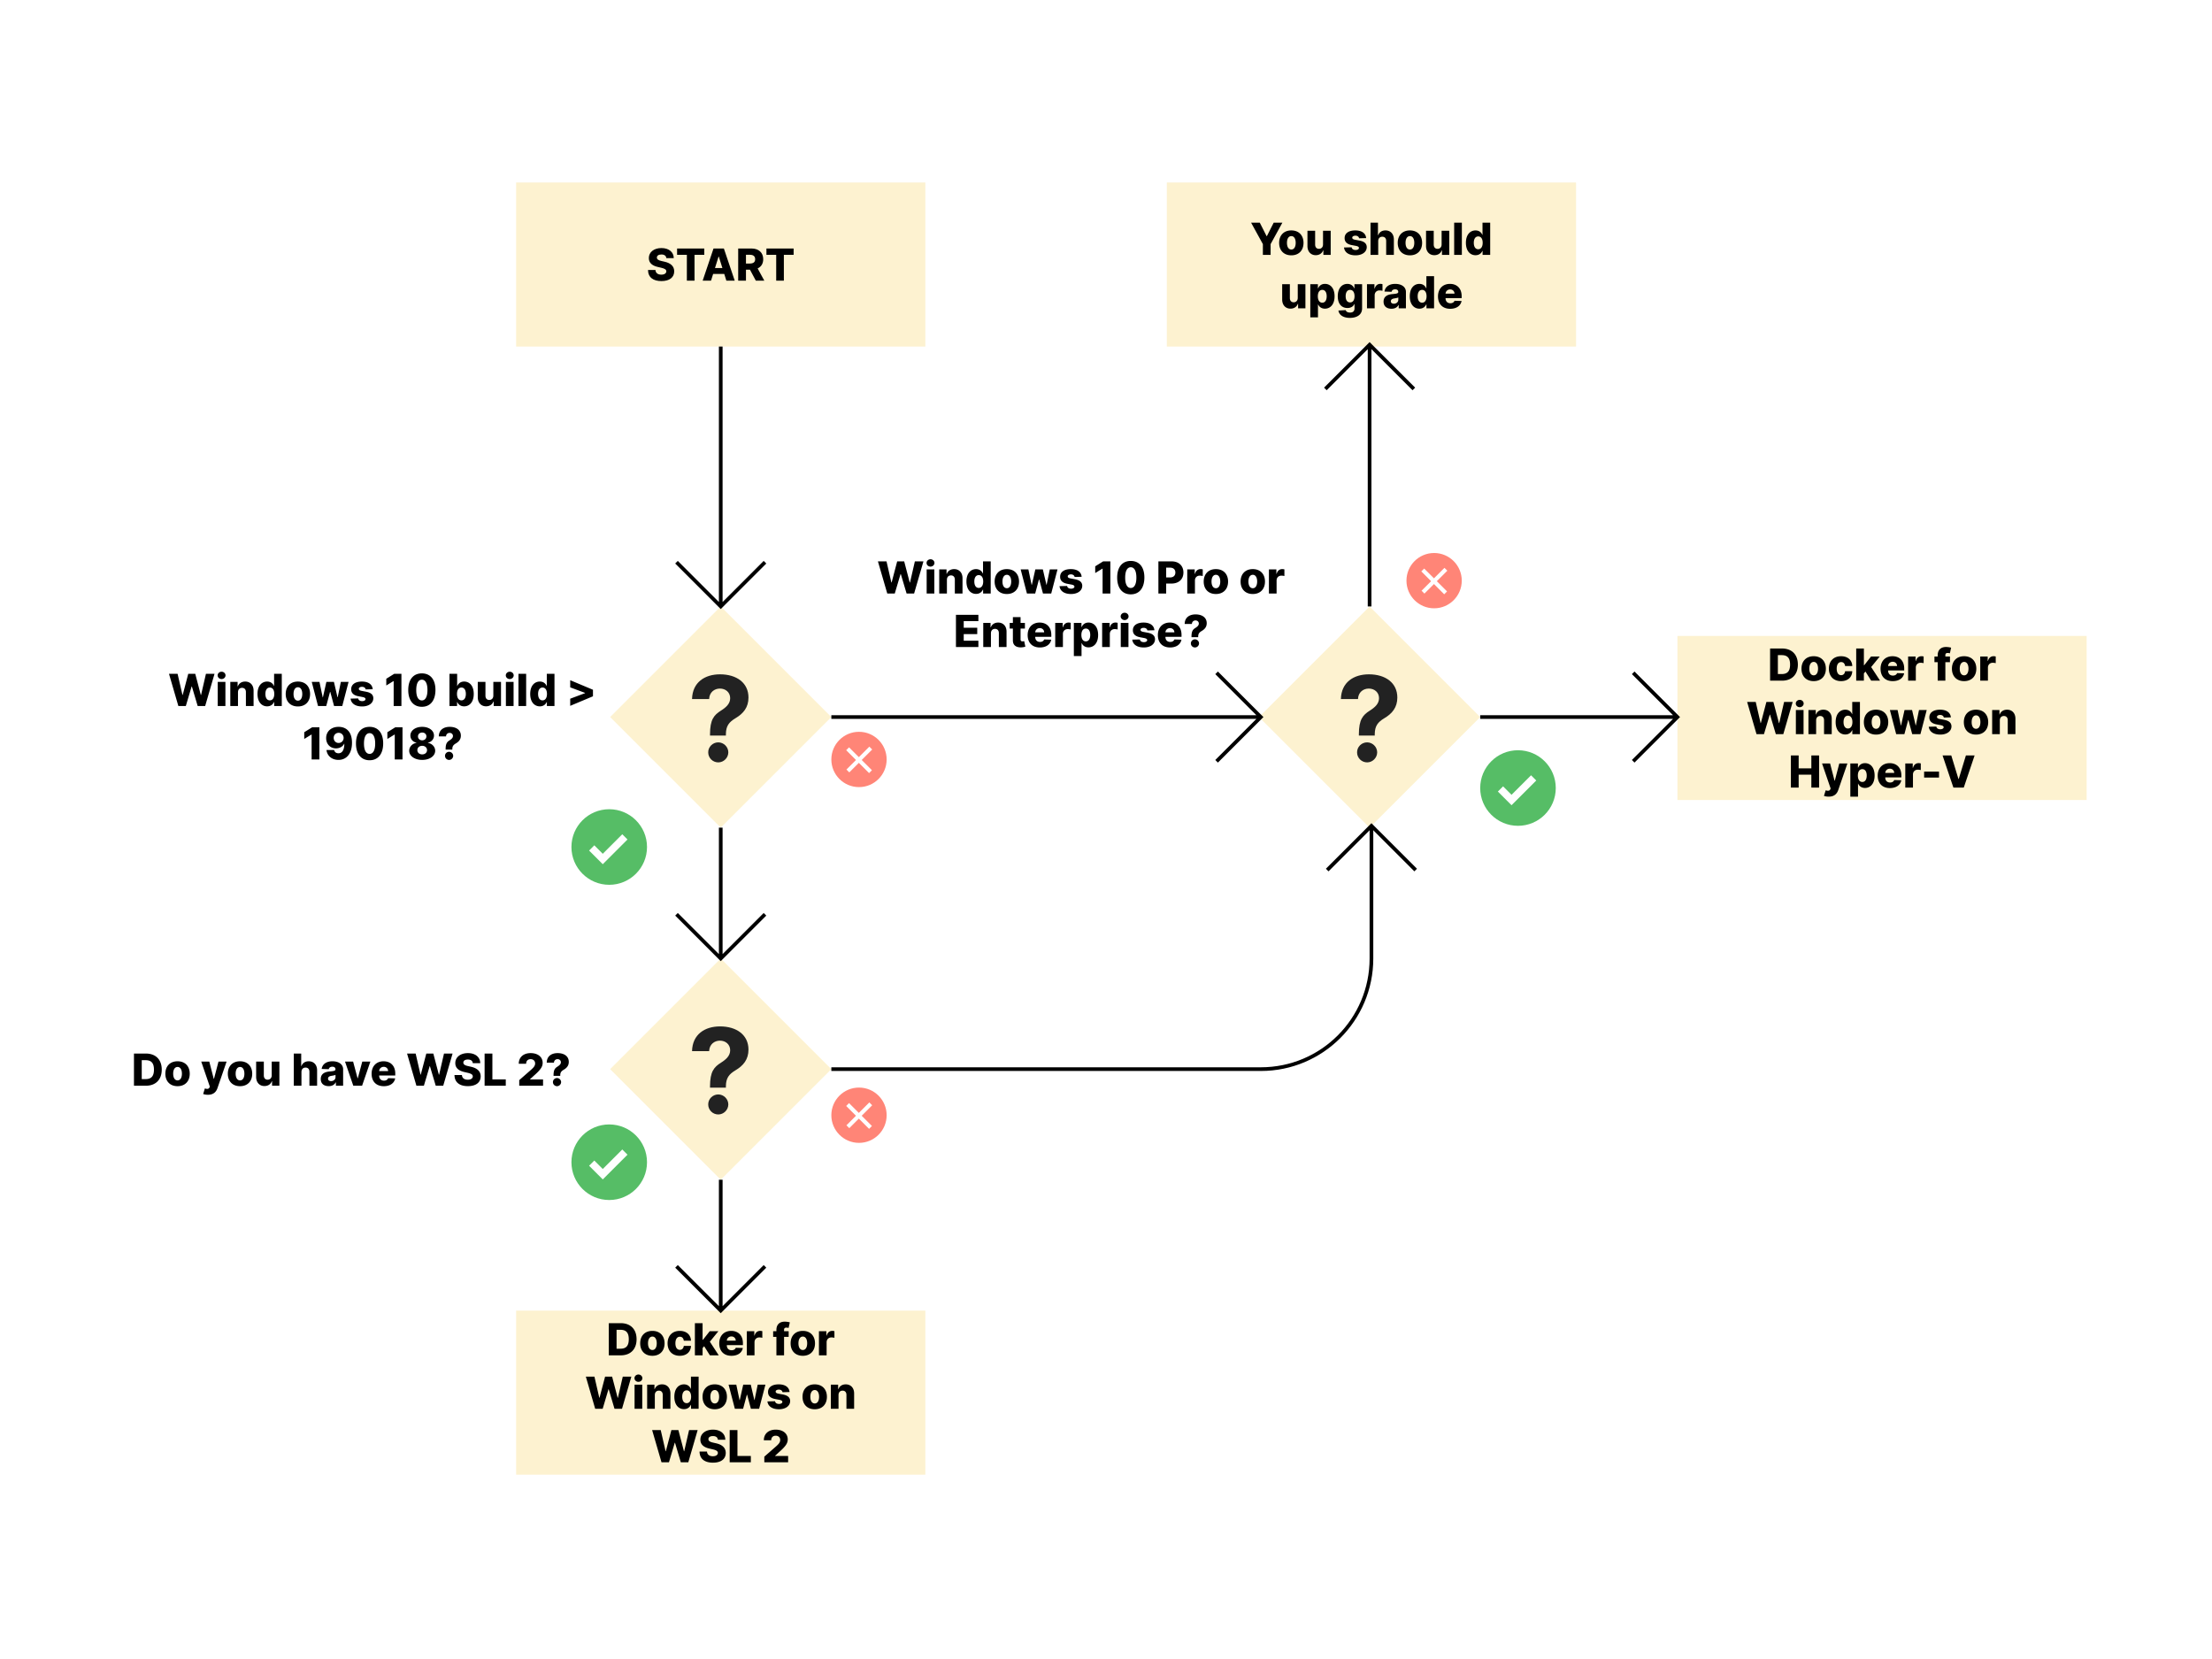 <svg viewBox="0 0 1200 900" fill="none" xmlns="http://www.w3.org/2000/svg"><path fill="#fff" d="M0 0h1200v900H0z"></path><path d="M391 329l-60 60 60 60 60-60-60-60z" fill="#FDF2D0"></path><path d="M385.182 399.045h8.613v-.772c.046-4.432 1.637-6.5 5.228-8.659 4.25-2.523 7.022-5.864 7.022-11.205 0-7.954-6.409-12.591-15.431-12.591-8.25 0-14.978 4.318-15.182 13.409h9.273c.136-3.704 2.886-5.682 5.863-5.682 3.068 0 5.546 2.046 5.546 5.205 0 2.977-2.159 4.955-4.955 6.727-3.818 2.409-5.954 4.841-5.977 12.796v.772zm4.477 14.546c2.909 0 5.432-2.432 5.455-5.455-.023-2.977-2.546-5.409-5.455-5.409-3 0-5.477 2.432-5.454 5.409-.023 3.023 2.454 5.455 5.454 5.455z" fill="#222"></path><path d="M391 520l-60 60 60 60 60-60-60-60z" fill="#FDF2D0"></path><path d="M385.182 590.045h8.613v-.772c.046-4.432 1.637-6.5 5.228-8.659 4.25-2.523 7.022-5.864 7.022-11.205 0-7.954-6.409-12.591-15.431-12.591-8.25 0-14.978 4.318-15.182 13.409h9.273c.136-3.704 2.886-5.682 5.863-5.682 3.068 0 5.546 2.046 5.546 5.205 0 2.977-2.159 4.955-4.955 6.727-3.818 2.409-5.954 4.841-5.977 12.796v.772zm4.477 14.546c2.909 0 5.432-2.432 5.455-5.455-.023-2.977-2.546-5.409-5.455-5.409-3 0-5.477 2.432-5.454 5.409-.023 3.023 2.454 5.455 5.454 5.455z" fill="#222"></path><path d="M743 329l-60 60 60 60 60-60-60-60z" fill="#FDF2D0"></path><path d="M737.182 399.045h8.613v-.772c.046-4.432 1.637-6.5 5.228-8.659 4.25-2.523 7.022-5.864 7.022-11.205 0-7.954-6.409-12.591-15.431-12.591-8.25 0-14.978 4.318-15.182 13.409h9.273c.136-3.704 2.886-5.682 5.863-5.682 3.068 0 5.546 2.046 5.546 5.205 0 2.977-2.159 4.955-4.955 6.727-3.818 2.409-5.954 4.841-5.977 12.796v.772zm4.477 14.546c2.909 0 5.432-2.432 5.455-5.455-.023-2.977-2.546-5.409-5.455-5.409-3 0-5.477 2.432-5.454 5.409-.023 3.023 2.454 5.455 5.454 5.455z" fill="#222"></path><circle cx="778" cy="315" r="15" fill="#FF8577"></circle><path fill="#fff" d="M783.603 308.049l1.552 1.552-12.417 12.418-1.553-1.552z"></path><path fill="#fff" d="M785.019 320.847l-1.552 1.552-12.418-12.417 1.552-1.553z"></path><circle cx="466" cy="412" r="15" fill="#FF8577"></circle><path fill="#fff" d="M471.603 405.049l1.552 1.552-12.417 12.418-1.553-1.552z"></path><path fill="#fff" d="M473.019 417.847l-1.552 1.552-12.418-12.417 1.552-1.553z"></path><circle cx="466" cy="605" r="15" fill="#FF8577"></circle><path fill="#fff" d="M471.603 598.049l1.552 1.552-12.417 12.418-1.553-1.552z"></path><path fill="#fff" d="M473.019 610.847l-1.552 1.552-12.418-12.417 1.552-1.553z"></path><path fill="#FDF2D0" d="M280 99h222v89H280z"></path><path d="M361.478 140.041h4.04c-.034-3.264-2.633-5.472-6.69-5.472-3.989 0-6.861 2.174-6.835 5.421-.009 2.65 1.849 4.142 4.866 4.832l1.824.426c1.917.443 2.778.963 2.795 1.943-.017 1.066-1.014 1.807-2.71 1.807-1.866 0-3.094-.869-3.187-2.548h-4.04c.051 4.082 2.889 6.034 7.278 6.034 4.347 0 6.921-1.969 6.938-5.284-.017-2.787-1.901-4.491-5.344-5.25l-1.5-.341c-1.585-.341-2.591-.869-2.557-1.909.009-.955.827-1.645 2.463-1.645 1.645 0 2.549.742 2.659 1.986zm5.838-1.807h5.302v14.028h4.159v-14.028h5.292v-3.426h-14.753v3.426zm18.409 14.028l1.151-3.664h6.026l1.15 3.664h4.534l-5.889-17.454h-5.616l-5.89 17.454h4.534zm2.157-6.869l1.934-6.187h.137l1.943 6.187h-4.014zm12.584 6.869h4.218v-5.974h2.165l3.188 5.974h4.602l-3.622-6.647c1.917-.87 3.025-2.583 3.025-4.995 0-3.588-2.446-5.812-6.366-5.812h-7.21v17.454zm4.218-9.298v-4.755h2.08c1.892 0 2.906.792 2.906 2.411 0 1.62-1.014 2.344-2.906 2.344h-2.08zm11.101-4.73h5.301v14.028h4.159v-14.028h5.293v-3.426h-14.753v3.426z" fill="#000"></path><path fill="#FDF2D0" d="M633 99h222v89H633z"></path><path d="M678.721 120.808l6.384 11.625v5.829h4.193v-5.829l6.383-11.625h-4.713l-3.69 7.304h-.153l-3.691-7.304h-4.713zm21.816 17.702c4.117 0 6.614-2.719 6.614-6.75 0-4.04-2.497-6.759-6.614-6.759-4.116 0-6.613 2.719-6.613 6.759 0 4.031 2.497 6.75 6.613 6.75zm.026-3.145c-1.543 0-2.395-1.466-2.395-3.631 0-2.173.852-3.648 2.395-3.648 1.491 0 2.344 1.475 2.344 3.648 0 2.165-.853 3.631-2.344 3.631zm17.169-2.753c0 1.525-.972 2.378-2.207 2.378-1.279 0-2.063-.87-2.072-2.293v-7.525h-4.167v8.343c.008 2.958 1.807 4.918 4.5 4.918 1.96 0 3.417-1.006 3.997-2.608h.136v2.437h3.972v-13.09h-4.159v7.44zm23.397-3.443c-.222-2.591-2.344-4.168-5.889-4.168-3.546 0-5.804 1.543-5.787 4.168-.017 2.011 1.27 3.307 3.886 3.792l2.284.435c1.083.213 1.577.554 1.594 1.134-.017.656-.75 1.09-1.815 1.09-1.185 0-1.986-.511-2.165-1.465l-4.117.102c.299 2.591 2.523 4.253 6.265 4.253 3.502 0 6.051-1.748 6.068-4.441-.017-1.909-1.279-3.042-3.887-3.545l-2.522-.477c-1.108-.222-1.466-.614-1.458-1.117-.008-.665.767-1.074 1.73-1.074 1.1 0 1.867.588 1.986 1.415l3.827-.102zm6.543 1.628c.009-1.492.895-2.378 2.216-2.378 1.338 0 2.114.861 2.105 2.318v7.525h4.168v-8.343c.008-2.966-1.798-4.918-4.551-4.918-1.96 0-3.341.963-3.929 2.574h-.145v-6.767h-4.031v17.454h4.167v-7.465zm17.201 7.713c4.117 0 6.614-2.719 6.614-6.75 0-4.04-2.497-6.759-6.614-6.759-4.116 0-6.613 2.719-6.613 6.759 0 4.031 2.497 6.75 6.613 6.75zm.026-3.145c-1.543 0-2.395-1.466-2.395-3.631 0-2.173.852-3.648 2.395-3.648 1.491 0 2.344 1.475 2.344 3.648 0 2.165-.853 3.631-2.344 3.631zm17.169-2.753c0 1.525-.972 2.378-2.208 2.378-1.278 0-2.062-.87-2.071-2.293v-7.525h-4.167v8.343c.008 2.958 1.807 4.918 4.5 4.918 1.96 0 3.417-1.006 3.997-2.608h.136v2.437h3.972v-13.09h-4.159v7.44zm10.979-11.804h-4.167v17.454h4.167v-17.454zm7.434 17.642c1.977 0 3.154-1.099 3.682-2.31h.128v2.122h4.125v-17.454h-4.168v6.605h-.085c-.494-1.202-1.636-2.412-3.699-2.412-2.736 0-5.216 2.105-5.216 6.725 0 4.457 2.344 6.724 5.233 6.724zm1.449-3.247c-1.543 0-2.403-1.372-2.403-3.486 0-2.105.852-3.46 2.403-3.46 1.526 0 2.412 1.321 2.412 3.46 0 2.122-.895 3.486-2.412 3.486zm-97.909 26.409c0 1.525-.972 2.378-2.207 2.378-1.279 0-2.063-.87-2.071-2.293v-7.525h-4.168v8.343c.008 2.958 1.807 4.918 4.5 4.918 1.96 0 3.418-1.006 3.997-2.608h.136v2.437h3.972v-13.09h-4.159v7.44zm6.812 10.56H715v-7.032h.086c.528 1.211 1.704 2.31 3.681 2.31 2.898 0 5.233-2.267 5.233-6.724 0-4.62-2.471-6.725-5.207-6.725-2.071 0-3.205 1.21-3.707 2.412h-.128v-2.241h-4.125v18zm4.082-11.455c0-2.139.886-3.46 2.412-3.46 1.543 0 2.395 1.355 2.395 3.46 0 2.114-.852 3.486-2.395 3.486-1.526 0-2.412-1.364-2.412-3.486zm17.372 11.727c3.946 0 6.639-1.798 6.639-5.13v-13.142h-4.151v2.241h-.119c-.503-1.202-1.645-2.412-3.707-2.412-2.736 0-5.216 2.105-5.216 6.699 0 4.449 2.36 6.384 5.233 6.384 1.926 0 3.213-.895 3.707-2.106h.145v2.302c0 1.67-1.023 2.275-2.421 2.275-1.338 0-2.139-.511-2.36-1.321l-3.946.222c.306 2.292 2.463 3.988 6.196 3.988zm.127-8.395c-1.542 0-2.403-1.252-2.403-3.349 0-2.088.852-3.443 2.403-3.443 1.526 0 2.412 1.321 2.412 3.443 0 2.105-.895 3.349-2.412 3.349zm9.169 3.213h4.167v-7.107c0-1.56 1.108-2.608 2.6-2.608.494 0 1.236.085 1.636.221v-3.622a4.748 4.748 0 00-1.167-.153c-1.432 0-2.574.835-3.052 2.565h-.136v-2.386h-4.048v13.09zm13.299.222c1.824 0 3.086-.707 3.802-2.045h.102v1.823h3.92v-8.897c0-2.77-2.463-4.364-5.795-4.364-3.52 0-5.514 1.773-5.847 4.159l3.844.137c.179-.836.869-1.347 1.969-1.347 1.023 0 1.67.494 1.67 1.372v.043c0 .801-.869.971-3.102 1.167-2.651.222-4.867 1.202-4.867 4.1 0 2.591 1.799 3.852 4.304 3.852zm1.287-2.727c-.963 0-1.644-.46-1.644-1.33 0-.843.664-1.355 1.849-1.534.776-.111 1.73-.281 2.199-.528v1.244c0 1.278-1.074 2.148-2.404 2.148zm13.867 2.693c1.977 0 3.153-1.099 3.682-2.31h.128v2.122h4.125v-17.454h-4.168v6.605h-.085c-.495-1.202-1.637-2.412-3.699-2.412-2.736 0-5.216 2.105-5.216 6.725 0 4.457 2.344 6.724 5.233 6.724zm1.449-3.247c-1.543 0-2.404-1.372-2.404-3.486 0-2.105.853-3.46 2.404-3.46 1.525 0 2.412 1.321 2.412 3.46 0 2.122-.895 3.486-2.412 3.486zm15.24 3.307c3.435 0 5.694-1.662 6.171-4.236l-3.827-.111c-.324.869-1.176 1.338-2.267 1.338-1.602 0-2.591-1.065-2.591-2.667v-.111h8.728v-1.04c0-4.313-2.625-6.682-6.341-6.682-3.955 0-6.495 2.71-6.495 6.767 0 4.193 2.506 6.742 6.622 6.742zm-2.514-8.208c.06-1.304 1.091-2.292 2.472-2.292 1.372 0 2.361.954 2.378 2.292h-4.85z" fill="#000"></path><path fill="#FDF2D0" d="M280 711h222v89H280z"></path><path d="M336.722 735.263c5.318 0 8.616-3.282 8.616-8.736 0-5.446-3.298-8.719-8.625-8.719h-6.443v17.455h6.452zm-2.233-3.597v-10.261h2.011c3 0 4.611 1.363 4.611 5.122 0 3.775-1.611 5.139-4.551 5.139h-2.071zm19.423 3.844c4.117 0 6.614-2.719 6.614-6.75 0-4.04-2.497-6.759-6.614-6.759-4.116 0-6.613 2.719-6.613 6.759 0 4.031 2.497 6.75 6.613 6.75zm.026-3.145c-1.543 0-2.395-1.466-2.395-3.631 0-2.173.852-3.648 2.395-3.648 1.491 0 2.344 1.475 2.344 3.648 0 2.165-.853 3.631-2.344 3.631zm14.834 3.145c3.681 0 5.966-2.14 6.076-5.378h-3.895c-.153 1.389-.988 2.148-2.13 2.148-1.466 0-2.421-1.236-2.421-3.563 0-2.31.963-3.545 2.421-3.545 1.193 0 1.969.809 2.13 2.147h3.895c-.093-3.221-2.446-5.318-6.085-5.318-4.116 0-6.605 2.744-6.605 6.759 0 3.997 2.472 6.75 6.614 6.75zm8.209-.247h4.168v-3.929l.844-1.023 3.119 4.952h4.815l-4.832-7.39 4.645-5.701h-4.722l-3.682 4.687h-.187v-9.051h-4.168v17.455zm19.83.247c3.435 0 5.694-1.662 6.171-4.236l-3.827-.111c-.324.869-1.176 1.338-2.267 1.338-1.602 0-2.591-1.065-2.591-2.667v-.111h8.728v-1.04c0-4.313-2.625-6.682-6.341-6.682-3.955 0-6.495 2.71-6.495 6.767 0 4.193 2.506 6.742 6.622 6.742zm-2.514-8.208c.06-1.304 1.091-2.292 2.472-2.292 1.372 0 2.361.954 2.378 2.292h-4.85zm10.856 7.961h4.168v-7.108c0-1.56 1.108-2.608 2.599-2.608.494 0 1.236.085 1.636.221v-3.622a4.748 4.748 0 00-1.167-.153c-1.432 0-2.574.835-3.051 2.565h-.137v-2.386h-4.048v13.091zm22.698-13.091h-2.497v-.733c0-.75.307-1.211 1.278-1.211.393 0 .87.086 1.177.179l.664-3.051a11.563 11.563 0 00-2.778-.366c-2.668 0-4.5 1.483-4.5 4.517v.665h-1.764v3.068h1.764v10.023h4.159V725.24h2.497v-3.068zm7.671 13.338c4.116 0 6.613-2.719 6.613-6.75 0-4.04-2.497-6.759-6.613-6.759-4.117 0-6.614 2.719-6.614 6.759 0 4.031 2.497 6.75 6.614 6.75zm.025-3.145c-1.542 0-2.395-1.466-2.395-3.631 0-2.173.853-3.648 2.395-3.648 1.492 0 2.344 1.475 2.344 3.648 0 2.165-.852 3.631-2.344 3.631zm8.723 2.898h4.168v-7.108c0-1.56 1.108-2.608 2.599-2.608.495 0 1.236.085 1.637.221v-3.622a4.756 4.756 0 00-1.168-.153c-1.432 0-2.574.835-3.051 2.565h-.136v-2.386h-4.049v13.091zm-121.382 29h4.057l3.145-10.586h.137l3.144 10.586h4.066l5.071-17.455h-4.654l-2.642 11.463h-.145l-3.008-11.463h-3.801l-3.009 11.437h-.145l-2.633-11.437h-4.662l5.079 17.455zm21.363 0h4.167v-13.091h-4.167v13.091zm2.088-14.617c1.184 0 2.139-.895 2.139-1.994 0-1.1-.955-1.986-2.139-1.986-1.176 0-2.139.886-2.139 1.986 0 1.099.963 1.994 2.139 1.994zm8.9 7.151c.008-1.492.877-2.378 2.199-2.378 1.321 0 2.105.869 2.096 2.318v7.526h4.168v-8.344c.008-2.949-1.79-4.918-4.543-4.918-1.935 0-3.4.98-3.98 2.574h-.145v-2.403h-3.963v13.091h4.168v-7.466zm15.824 7.653c1.977 0 3.154-1.099 3.682-2.31h.128v2.123h4.125v-17.455h-4.168v6.605h-.085c-.494-1.202-1.636-2.412-3.699-2.412-2.736 0-5.216 2.105-5.216 6.725 0 4.457 2.344 6.724 5.233 6.724zm1.449-3.247c-1.543 0-2.403-1.372-2.403-3.486 0-2.105.852-3.46 2.403-3.46 1.526 0 2.412 1.321 2.412 3.46 0 2.122-.895 3.486-2.412 3.486zm15.232 3.307c4.117 0 6.614-2.719 6.614-6.75 0-4.04-2.497-6.759-6.614-6.759-4.116 0-6.613 2.719-6.613 6.759 0 4.031 2.497 6.75 6.613 6.75zm.026-3.145c-1.543 0-2.395-1.466-2.395-3.631 0-2.173.852-3.648 2.395-3.648 1.491 0 2.344 1.475 2.344 3.648 0 2.165-.853 3.631-2.344 3.631zm10.888 2.898h4.466l2.045-7.628h.145l2.045 7.628h4.458l3.417-13.091h-4.184l-1.713 8.326h-.111l-1.943-8.326H403.2l-1.892 8.386h-.111l-1.764-8.386h-4.184l3.409 13.091zm29.678-9.094c-.222-2.591-2.344-4.168-5.889-4.168-3.546 0-5.804 1.543-5.787 4.168-.017 2.011 1.27 3.307 3.886 3.792l2.284.435c1.083.213 1.577.554 1.594 1.134-.017.656-.75 1.09-1.815 1.09-1.185 0-1.986-.511-2.165-1.465l-4.117.102c.299 2.591 2.523 4.253 6.265 4.253 3.502 0 6.051-1.747 6.068-4.441-.017-1.909-1.279-3.042-3.887-3.545l-2.522-.477c-1.108-.222-1.466-.614-1.458-1.117-.008-.665.767-1.074 1.73-1.074 1.1 0 1.867.588 1.986 1.415l3.827-.102zm13.643 9.341c4.116 0 6.613-2.719 6.613-6.75 0-4.04-2.497-6.759-6.613-6.759-4.117 0-6.614 2.719-6.614 6.759 0 4.031 2.497 6.75 6.614 6.75zm.025-3.145c-1.542 0-2.395-1.466-2.395-3.631 0-2.173.853-3.648 2.395-3.648 1.492 0 2.344 1.475 2.344 3.648 0 2.165-.852 3.631-2.344 3.631zm12.891-4.568c.008-1.492.878-2.378 2.199-2.378 1.321 0 2.105.869 2.096 2.318v7.526h4.168v-8.344c.008-2.949-1.79-4.918-4.543-4.918-1.934 0-3.4.98-3.98 2.574h-.145v-2.403h-3.963v13.091h4.168v-7.466zm-96.042 36.466h4.057l3.145-10.586h.136l3.145 10.586h4.066l5.071-17.455h-4.654l-2.642 11.463h-.145l-3.008-11.463h-3.801l-3.009 11.437h-.145l-2.633-11.437h-4.662l5.079 17.455zm30.586-12.222h4.04c-.034-3.264-2.633-5.472-6.69-5.472-3.989 0-6.861 2.174-6.836 5.421-.008 2.65 1.85 4.142 4.867 4.832l1.824.426c1.917.443 2.778.963 2.795 1.943-.017 1.066-1.014 1.807-2.71 1.807-1.866 0-3.094-.869-3.187-2.548h-4.04c.051 4.082 2.889 6.034 7.278 6.034 4.347 0 6.921-1.969 6.938-5.284-.017-2.787-1.901-4.491-5.344-5.25l-1.5-.341c-1.585-.341-2.591-.869-2.557-1.909.009-.955.827-1.645 2.463-1.645 1.645 0 2.548.742 2.659 1.986zm6.409 12.222h11.48v-3.427h-7.261v-14.028h-4.219v17.455zm18.787 0h12.92v-3.401h-7.074v-.111l2.088-1.926c3.784-3.298 4.773-4.977 4.773-6.98 0-3.145-2.565-5.276-6.528-5.276-3.861 0-6.444 2.225-6.435 5.779h3.997c0-1.577.972-2.489 2.421-2.489 1.423 0 2.454.878 2.454 2.318 0 1.304-.818 2.191-2.25 3.478l-6.366 5.573v3.035z" fill="#000"></path><path fill="#FDF2D0" d="M910 345h222v89H910z"></path><path d="M966.722 369.262c5.318 0 8.616-3.281 8.616-8.735 0-5.446-3.298-8.719-8.625-8.719h-6.443v17.454h6.452zm-2.233-3.596v-10.261h2.011c3 0 4.611 1.363 4.611 5.122 0 3.775-1.611 5.139-4.551 5.139h-2.071zm19.423 3.844c4.117 0 6.614-2.719 6.614-6.75 0-4.04-2.497-6.759-6.614-6.759-4.116 0-6.613 2.719-6.613 6.759 0 4.031 2.497 6.75 6.613 6.75zm.026-3.145c-1.543 0-2.395-1.466-2.395-3.631 0-2.173.852-3.648 2.395-3.648 1.491 0 2.344 1.475 2.344 3.648 0 2.165-.853 3.631-2.344 3.631zm14.834 3.145c3.678 0 5.968-2.14 6.078-5.378h-3.9c-.15 1.389-.985 2.148-2.127 2.148-1.466 0-2.421-1.236-2.421-3.563 0-2.31.963-3.545 2.421-3.545 1.197 0 1.967.809 2.127 2.147h3.9c-.1-3.221-2.45-5.318-6.087-5.318-4.116 0-6.605 2.744-6.605 6.759 0 3.997 2.472 6.75 6.614 6.75zm8.208-.248h4.17v-3.928l.84-1.023 3.12 4.951h4.82l-4.84-7.389 4.65-5.701h-4.72l-3.68 4.687h-.19v-9.051h-4.17v17.454zm19.83.248c3.44 0 5.69-1.662 6.17-4.236l-3.82-.111c-.33.869-1.18 1.338-2.27 1.338-1.6 0-2.59-1.065-2.59-2.667v-.111h8.72v-1.04c0-4.313-2.62-6.682-6.34-6.682-3.95 0-6.49 2.71-6.49 6.767 0 4.193 2.5 6.742 6.62 6.742zm-2.51-8.208c.06-1.304 1.09-2.292 2.47-2.292 1.37 0 2.36.954 2.38 2.292h-4.85zm10.85 7.96h4.17v-7.107c0-1.56 1.11-2.608 2.6-2.608.49 0 1.24.085 1.64.221v-3.622a4.797 4.797 0 00-1.17-.153c-1.43 0-2.58.835-3.05 2.565h-.14v-2.386h-4.05v13.09zm22.7-13.09h-2.5v-.733c0-.75.31-1.211 1.28-1.211.39 0 .87.086 1.18.179l.66-3.051c-.49-.136-1.62-.366-2.78-.366-2.66 0-4.5 1.483-4.5 4.517v.665h-1.76v3.068h1.76v10.022h4.16V359.24h2.5v-3.068zm7.67 13.338c4.12 0 6.62-2.719 6.62-6.75 0-4.04-2.5-6.759-6.62-6.759-4.11 0-6.61 2.719-6.61 6.759 0 4.031 2.5 6.75 6.61 6.75zm.03-3.145c-1.55 0-2.4-1.466-2.4-3.631 0-2.173.85-3.648 2.4-3.648 1.49 0 2.34 1.475 2.34 3.648 0 2.165-.85 3.631-2.34 3.631zm8.72 2.897h4.17v-7.107c0-1.56 1.11-2.608 2.6-2.608.49 0 1.23.085 1.63.221v-3.622a4.717 4.717 0 00-1.16-.153c-1.44 0-2.58.835-3.06 2.565h-.13v-2.386h-4.05v13.09zm-121.382 29h4.057l3.145-10.585h.137l3.144 10.585h4.066l5.071-17.454h-4.654l-2.642 11.463h-.145l-3.008-11.463h-3.801l-3.009 11.437h-.145l-2.633-11.437h-4.662l5.079 17.454zm21.363 0h4.167v-13.09h-4.167v13.09zm2.088-14.616c1.184 0 2.139-.895 2.139-1.994 0-1.1-.955-1.986-2.139-1.986-1.176 0-2.139.886-2.139 1.986 0 1.099.963 1.994 2.139 1.994zm8.9 7.151c.008-1.492.877-2.378 2.199-2.378 1.321 0 2.105.869 2.096 2.318v7.525h4.168v-8.343c.008-2.949-1.79-4.918-4.543-4.918-1.935 0-3.4.98-3.98 2.574h-.145v-2.403h-3.963v13.09h4.168v-7.465zm15.821 7.653c1.98 0 3.16-1.099 3.69-2.31h.12v2.122h4.13v-17.454h-4.17v6.605h-.08c-.5-1.202-1.64-2.412-3.7-2.412-2.74 0-5.22 2.105-5.22 6.725 0 4.457 2.344 6.724 5.23 6.724zm1.45-3.247c-1.54 0-2.4-1.372-2.4-3.486 0-2.105.85-3.46 2.4-3.46 1.53 0 2.41 1.321 2.41 3.46 0 2.122-.89 3.486-2.41 3.486zm15.23 3.307c4.12 0 6.62-2.719 6.62-6.75 0-4.04-2.5-6.759-6.62-6.759-4.11 0-6.61 2.719-6.61 6.759 0 4.031 2.5 6.75 6.61 6.75zm.03-3.145c-1.54 0-2.39-1.466-2.39-3.631 0-2.173.85-3.648 2.39-3.648 1.49 0 2.34 1.475 2.34 3.648 0 2.165-.85 3.631-2.34 3.631zm10.89 2.897h4.46l2.05-7.627h.14l2.05 7.627h4.46l3.41-13.09h-4.18l-1.71 8.326h-.11l-1.95-8.326h-4.08l-1.89 8.386h-.11l-1.77-8.386h-4.18l3.41 13.09zm29.68-9.093c-.23-2.591-2.35-4.168-5.89-4.168-3.55 0-5.81 1.543-5.79 4.168-.02 2.011 1.27 3.307 3.89 3.792l2.28.435c1.08.213 1.58.554 1.59 1.134-.01.656-.75 1.09-1.81 1.09-1.19 0-1.99-.511-2.17-1.465l-4.11.102c.3 2.591 2.52 4.253 6.26 4.253 3.5 0 6.05-1.748 6.07-4.441-.02-1.909-1.28-3.042-3.89-3.545l-2.52-.477c-1.11-.222-1.47-.614-1.46-1.117-.01-.665.77-1.074 1.73-1.074 1.1 0 1.87.588 1.99 1.415l3.83-.102zm13.64 9.341c4.12 0 6.61-2.719 6.61-6.75 0-4.04-2.49-6.759-6.61-6.759s-6.61 2.719-6.61 6.759c0 4.031 2.49 6.75 6.61 6.75zm.02-3.145c-1.54 0-2.39-1.466-2.39-3.631 0-2.173.85-3.648 2.39-3.648 1.5 0 2.35 1.475 2.35 3.648 0 2.165-.85 3.631-2.35 3.631zm12.89-4.568c.01-1.492.88-2.378 2.2-2.378 1.32 0 2.11.869 2.1 2.318v7.525h4.17v-8.343c.01-2.949-1.79-4.918-4.54-4.918-1.94 0-3.41.98-3.98 2.574h-.15v-2.403h-3.96v13.09h4.16v-7.465zm-113.346 36.465h4.218v-7.014h6.878v7.014h4.21v-17.454h-4.21v7.006h-6.878v-7.006h-4.218v17.454zm20.501 4.91c3 0 4.492-1.517 5.216-3.657l4.939-14.335-4.394-.008-2.446 9.34h-.136l-2.412-9.34h-4.363l4.653 13.568-.162.392c-.401.98-1.304.997-2.531.596l-.921 3.026c.631.256 1.56.418 2.557.418zm11.745 0h4.17v-7.032h.09c.52 1.211 1.7 2.31 3.68 2.31 2.9 0 5.23-2.267 5.23-6.724 0-4.62-2.47-6.725-5.21-6.725-2.07 0-3.2 1.21-3.7 2.412h-.13v-2.241h-4.13v18zm4.09-11.455c0-2.139.88-3.46 2.41-3.46 1.54 0 2.39 1.355 2.39 3.46 0 2.114-.85 3.486-2.39 3.486-1.53 0-2.41-1.364-2.41-3.486zm17.38 6.793c3.44 0 5.7-1.662 6.18-4.236l-3.83-.111c-.33.869-1.18 1.338-2.27 1.338-1.6 0-2.59-1.065-2.59-2.667v-.111h8.73v-1.04c0-4.313-2.63-6.682-6.34-6.682-3.96 0-6.5 2.71-6.5 6.767 0 4.193 2.51 6.742 6.62 6.742zm-2.51-8.208c.06-1.304 1.09-2.292 2.47-2.292 1.37 0 2.36.954 2.38 2.292h-4.85zm10.86 7.96h4.16v-7.107c0-1.56 1.11-2.608 2.6-2.608.5 0 1.24.085 1.64.221v-3.622a4.734 4.734 0 00-1.17-.153c-1.43 0-2.57.835-3.05 2.565h-.14v-2.386h-4.04v13.09zm18.29-8.667h-8.08v3.213h8.08v-3.213zm6.65-8.787h-4.73l5.89 17.454h5.62l5.89-17.454h-4.72l-3.91 12.784h-.14l-3.9-12.784z" fill="#000"></path><path d="M391 188v140m24-23l-24 24-24-24m376 24V188m-24 23l24-24 24 24M391 449v70m24-23l-24 24-24-24m24 144v70m24-23l-24 24-24-24m84-298h232m-23-24l24 24-24 24m143-24h106m-23-24l24 24-24 24" stroke="#000" stroke-width="2"></path><circle cx="330.5" cy="459.5" r="20.5" fill="#56BD66"></circle><path d="M321 460l6 6 12-12" stroke="#fff" stroke-width="4"></path><circle cx="823.5" cy="427.5" r="20.5" fill="#56BD66"></circle><path d="M814 428l6 6 12-12" stroke="#fff" stroke-width="4"></path><circle cx="330.5" cy="630.5" r="20.5" fill="#56BD66"></circle><path d="M321 631l6 6 12-12" stroke="#fff" stroke-width="4"></path><path d="M96.756 383h4.056l3.145-10.585h.137L107.239 383h4.065l5.071-17.455h-4.653l-2.642 11.464h-.145l-3.009-11.464h-3.801l-3.008 11.438h-.145l-2.634-11.438h-4.662L96.756 383zm21.362 0h4.168v-13.091h-4.168V383zm2.088-14.616c1.185 0 2.139-.895 2.139-1.995 0-1.099-.954-1.986-2.139-1.986-1.176 0-2.139.887-2.139 1.986 0 1.1.963 1.995 2.139 1.995zm8.9 7.15c.008-1.491.878-2.378 2.199-2.378 1.321 0 2.105.87 2.096 2.318V383h4.168v-8.344c.008-2.949-1.79-4.917-4.543-4.917-1.934 0-3.4.98-3.98 2.573h-.145v-2.403h-3.963V383h4.168v-7.466zm15.824 7.654c1.978 0 3.154-1.1 3.682-2.31h.128V383h4.125v-17.455h-4.168v6.606h-.085c-.494-1.202-1.636-2.412-3.699-2.412-2.735 0-5.216 2.105-5.216 6.724 0 4.457 2.344 6.725 5.233 6.725zm1.449-3.248c-1.542 0-2.403-1.372-2.403-3.485 0-2.106.852-3.461 2.403-3.461 1.526 0 2.412 1.321 2.412 3.461 0 2.122-.895 3.485-2.412 3.485zm15.233 3.307c4.116 0 6.613-2.719 6.613-6.75 0-4.04-2.497-6.758-6.613-6.758-4.117 0-6.614 2.718-6.614 6.758 0 4.031 2.497 6.75 6.614 6.75zm.025-3.145c-1.543 0-2.395-1.466-2.395-3.63 0-2.174.852-3.648 2.395-3.648 1.492 0 2.344 1.474 2.344 3.648 0 2.164-.852 3.63-2.344 3.63zM172.525 383h4.466l2.045-7.628h.145l2.046 7.628h4.457l3.418-13.091h-4.185l-1.713 8.327h-.111l-1.943-8.327h-4.083l-1.892 8.386h-.11l-1.765-8.386h-4.184L172.525 383zm29.678-9.094c-.221-2.591-2.344-4.167-5.889-4.167-3.546 0-5.804 1.542-5.787 4.167-.017 2.012 1.27 3.307 3.886 3.793l2.284.435c1.083.213 1.577.554 1.594 1.133-.017.656-.75 1.091-1.815 1.091-1.185 0-1.986-.511-2.165-1.466l-4.116.102c.298 2.591 2.522 4.253 6.264 4.253 3.503 0 6.051-1.747 6.068-4.44-.017-1.909-1.278-3.043-3.886-3.546l-2.523-.477c-1.108-.222-1.466-.614-1.457-1.116-.009-.665.767-1.074 1.73-1.074 1.099 0 1.866.588 1.985 1.415l3.827-.103zm15.569-8.361h-3.912l-4.304 2.677v3.647l3.904-2.386h.102V383h4.21v-17.455zm11.077 17.881c4.569.009 7.373-3.366 7.381-9.128.009-5.727-2.812-8.991-7.381-8.991-4.568 0-7.363 3.255-7.372 8.991-.017 5.745 2.804 9.128 7.372 9.128zm0-3.452c-1.815 0-3.051-1.823-3.034-5.676.009-3.775 1.228-5.565 3.034-5.565 1.816 0 3.035 1.79 3.043 5.565.009 3.853-1.219 5.676-3.043 5.676zM243.837 383h4.125v-2.122h.127c.529 1.21 1.705 2.31 3.682 2.31 2.898 0 5.233-2.268 5.233-6.725 0-4.619-2.471-6.724-5.207-6.724-2.071 0-3.205 1.21-3.708 2.412h-.085v-6.606h-4.167V383zm4.082-6.545c0-2.14.886-3.461 2.412-3.461 1.543 0 2.395 1.355 2.395 3.461 0 2.113-.852 3.485-2.395 3.485-1.526 0-2.412-1.363-2.412-3.485zm19.715.894c0 1.526-.971 2.378-2.207 2.378-1.279 0-2.063-.869-2.071-2.292v-7.526h-4.168v8.344c.009 2.957 1.807 4.917 4.5 4.917 1.96 0 3.418-1.005 3.997-2.608h.137V383h3.971v-13.091h-4.159v7.44zm6.812 5.651h4.168v-13.091h-4.168V383zm2.088-14.616c1.185 0 2.139-.895 2.139-1.995 0-1.099-.954-1.986-2.139-1.986-1.176 0-2.139.887-2.139 1.986 0 1.1.963 1.995 2.139 1.995zm8.9-2.839h-4.168V383h4.168v-17.455zm7.434 17.643c1.977 0 3.153-1.1 3.682-2.31h.128V383h4.125v-17.455h-4.168v6.606h-.085c-.495-1.202-1.637-2.412-3.699-2.412-2.736 0-5.216 2.105-5.216 6.724 0 4.457 2.344 6.725 5.233 6.725zm1.449-3.248c-1.543 0-2.404-1.372-2.404-3.485 0-2.106.853-3.461 2.404-3.461 1.525 0 2.412 1.321 2.412 3.461 0 2.122-.895 3.485-2.412 3.485zm27.36-2.207v-3.545l-12.341-5.182v3.878l8.028 3v.153l-8.028 3.008v3.87l12.341-5.182zm-148.413 16.812h-3.912l-4.304 2.677v3.647l3.904-2.386h.102V412h4.21v-17.455zm10.43-.238c-4.023-.009-6.776 2.514-6.759 6.128.009 3.213 2.199 5.548 5.327 5.548 1.952 0 3.707-.938 4.432-2.506h.102c-.008 3.179-1.057 5.165-3.187 5.165-1.176 0-2.08-.58-2.336-1.747h-4.15c.315 3.008 2.804 5.344 6.486 5.344 4.449 0 7.363-3.503 7.346-9.324-.008-6.307-3.434-8.6-7.261-8.608zm.025 3.238c1.543 0 2.677 1.219 2.694 2.745.008 1.534-1.176 2.761-2.711 2.761-1.559 0-2.667-1.193-2.676-2.753-.017-1.551 1.134-2.753 2.693-2.753zm16.771 14.881c4.568.009 7.372-3.366 7.381-9.128.008-5.727-2.813-8.991-7.381-8.991s-7.364 3.255-7.372 8.991c-.017 5.745 2.804 9.128 7.372 9.128zm0-3.452c-1.815 0-3.051-1.823-3.034-5.676.008-3.775 1.227-5.565 3.034-5.565 1.815 0 3.034 1.79 3.043 5.565.008 3.853-1.219 5.676-3.043 5.676zm17.868-14.429h-3.912l-4.304 2.677v3.647l3.903-2.386h.103V412h4.21v-17.455zm10.677 17.694c4.082 0 7.048-2.123 7.048-4.961 0-2.164-1.747-3.92-3.92-4.261v-.136c1.892-.358 3.272-1.926 3.272-3.853 0-2.718-2.71-4.721-6.4-4.721-3.691 0-6.401 1.994-6.401 4.721 0 1.927 1.347 3.495 3.273 3.853v.136c-2.207.341-3.92 2.097-3.92 4.261 0 2.838 2.965 4.961 7.048 4.961zm0-2.992c-1.551 0-2.625-.971-2.625-2.309 0-1.364 1.108-2.344 2.625-2.344s2.625.988 2.625 2.344c0 1.346-1.083 2.309-2.625 2.309zm0-7.628c-1.33 0-2.284-.895-2.284-2.13 0-1.228.946-2.088 2.284-2.088 1.338 0 2.284.869 2.284 2.088 0 1.244-.963 2.13-2.284 2.13zm12.716 5.037h3.63v-.349c0-1.509.623-2.233 1.909-3 1.637-.963 2.719-2.199 2.719-4.236 0-3.094-2.548-4.764-6.059-4.764-3.205 0-5.847 1.594-5.898 5.173h3.92c.026-1.185.929-1.9 1.943-1.9 1.006 0 1.807.673 1.807 1.687 0 1.04-.809 1.705-1.875 2.386-1.355.87-2.088 1.765-2.096 4.654v.349zm1.883 5.591c1.168 0 2.199-.988 2.216-2.216-.017-1.21-1.048-2.19-2.216-2.19-1.227 0-2.233.98-2.216 2.19-.017 1.228.989 2.216 2.216 2.216zM79.128 589c5.318 0 8.617-3.281 8.617-8.736 0-5.446-3.299-8.719-8.625-8.719h-6.444V589h6.452zm-2.233-3.597v-10.261h2.012c3 0 4.61 1.364 4.61 5.122 0 3.776-1.61 5.139-4.55 5.139h-2.072zm19.424 3.844c4.116 0 6.613-2.719 6.613-6.75 0-4.04-2.497-6.758-6.614-6.758-4.116 0-6.613 2.718-6.613 6.758 0 4.031 2.497 6.75 6.614 6.75zm.025-3.145c-1.542 0-2.395-1.466-2.395-3.63 0-2.174.853-3.648 2.395-3.648 1.492 0 2.344 1.474 2.344 3.648 0 2.164-.852 3.63-2.344 3.63zm16.428 7.807c3 0 4.491-1.517 5.216-3.656l4.934-14.335-4.389-.009-2.446 9.341h-.136l-2.412-9.341h-4.364l4.653 13.568-.161.392c-.401.98-1.304.997-2.532.597l-.92 3.025c.631.256 1.56.418 2.557.418zm17.437-4.662c4.117 0 6.614-2.719 6.614-6.75 0-4.04-2.497-6.758-6.614-6.758-4.116 0-6.613 2.718-6.613 6.758 0 4.031 2.497 6.75 6.613 6.75zm.026-3.145c-1.543 0-2.395-1.466-2.395-3.63 0-2.174.852-3.648 2.395-3.648 1.491 0 2.343 1.474 2.343 3.648 0 2.164-.852 3.63-2.343 3.63zm17.169-2.753c0 1.526-.972 2.378-2.208 2.378-1.278 0-2.062-.869-2.071-2.292v-7.526h-4.167v8.344c.008 2.957 1.807 4.917 4.5 4.917 1.96 0 3.417-1.005 3.997-2.608h.136V589h3.972v-13.091h-4.159v7.44zm16.135-1.815c.009-1.491.895-2.378 2.216-2.378 1.338 0 2.114.861 2.105 2.318V589h4.168v-8.344c.009-2.966-1.798-4.917-4.551-4.917-1.96 0-3.341.963-3.929 2.573h-.145v-6.767h-4.031V589h4.167v-7.466zm14.781 7.688c1.824 0 3.085-.708 3.801-2.046h.102V589h3.921v-8.898c0-2.77-2.463-4.363-5.796-4.363-3.52 0-5.514 1.772-5.846 4.159l3.844.136c.179-.835.869-1.346 1.968-1.346 1.023 0 1.671.494 1.671 1.372v.042c0 .801-.87.972-3.103 1.168-2.65.221-4.866 1.202-4.866 4.099 0 2.591 1.798 3.853 4.304 3.853zm1.287-2.728c-.963 0-1.645-.46-1.645-1.329 0-.844.665-1.355 1.849-1.534.776-.111 1.731-.282 2.199-.529v1.245c0 1.278-1.074 2.147-2.403 2.147zm21.315-10.585h-4.389l-2.42 9.017h-.137l-2.412-9.017h-4.389L191.658 589h4.773l4.491-13.091zm7.296 13.338c3.434 0 5.693-1.662 6.17-4.236l-3.827-.11c-.323.869-1.176 1.338-2.267 1.338-1.602 0-2.591-1.066-2.591-2.668v-.111h8.728v-1.04c0-4.312-2.625-6.681-6.341-6.681-3.955 0-6.494 2.71-6.494 6.767 0 4.193 2.505 6.741 6.622 6.741zm-2.515-8.207c.06-1.304 1.091-2.293 2.472-2.293 1.372 0 2.361.955 2.378 2.293h-4.85zM225.9 589h4.057l3.145-10.585h.136L236.383 589h4.066l5.071-17.455h-4.654l-2.642 11.464h-.145l-3.008-11.464h-3.801l-3.009 11.438h-.145l-2.633-11.438h-4.662L225.9 589zm30.586-12.222h4.04c-.034-3.264-2.634-5.471-6.69-5.471-3.989 0-6.861 2.173-6.836 5.42-.008 2.651 1.85 4.142 4.867 4.833l1.824.426c1.917.443 2.778.963 2.795 1.943-.017 1.065-1.014 1.807-2.71 1.807-1.867 0-3.094-.87-3.188-2.548h-4.039c.051 4.082 2.889 6.034 7.278 6.034 4.347 0 6.921-1.969 6.938-5.284-.017-2.787-1.901-4.492-5.344-5.25l-1.5-.341c-1.585-.341-2.591-.87-2.557-1.909.009-.955.827-1.645 2.463-1.645 1.645 0 2.548.741 2.659 1.985zM262.895 589h11.48v-3.426h-7.261v-14.029h-4.219V589zm18.786 0h12.921v-3.401h-7.074v-.11l2.088-1.927c3.784-3.298 4.773-4.977 4.773-6.98 0-3.144-2.565-5.275-6.529-5.275-3.86 0-6.443 2.224-6.434 5.778h3.997c0-1.576.972-2.488 2.42-2.488 1.424 0 2.455.877 2.455 2.318 0 1.304-.818 2.19-2.25 3.477l-6.367 5.574V589zm18.62-5.344h3.631v-.349c0-1.509.622-2.233 1.909-3 1.637-.963 2.719-2.199 2.719-4.236 0-3.094-2.548-4.764-6.06-4.764-3.204 0-5.846 1.594-5.897 5.173h3.92c.026-1.185.929-1.9 1.943-1.9 1.006 0 1.807.673 1.807 1.687 0 1.04-.81 1.705-1.875 2.386-1.355.87-2.088 1.765-2.097 4.654v.349zm1.884 5.591c1.168 0 2.199-.988 2.216-2.216-.017-1.21-1.048-2.19-2.216-2.19-1.227 0-2.233.98-2.216 2.19-.017 1.228.989 2.216 2.216 2.216zM481.346 322h4.056l3.145-10.585h.137L491.828 322h4.066l5.071-17.455h-4.654l-2.642 11.464h-.144l-3.009-11.464h-3.801l-3.009 11.438h-.145l-2.633-11.438h-4.662l5.08 17.455zm21.362 0h4.167v-13.091h-4.167V322zm2.088-14.616c1.184 0 2.139-.895 2.139-1.995 0-1.099-.955-1.986-2.139-1.986-1.176 0-2.139.887-2.139 1.986 0 1.1.963 1.995 2.139 1.995zm8.9 7.15c.008-1.491.878-2.378 2.199-2.378 1.321 0 2.105.87 2.096 2.318V322h4.168v-8.344c.008-2.949-1.79-4.917-4.543-4.917-1.935 0-3.4.98-3.98 2.573h-.145v-2.403h-3.963V322h4.168v-7.466zm15.824 7.654c1.978 0 3.154-1.1 3.682-2.31h.128V322h4.125v-17.455h-4.168v6.606h-.085c-.494-1.202-1.636-2.412-3.699-2.412-2.736 0-5.216 2.105-5.216 6.724 0 4.457 2.344 6.725 5.233 6.725zm1.449-3.248c-1.543 0-2.403-1.372-2.403-3.485 0-2.106.852-3.461 2.403-3.461 1.526 0 2.412 1.321 2.412 3.461 0 2.122-.895 3.485-2.412 3.485zm15.232 3.307c4.117 0 6.614-2.719 6.614-6.75 0-4.04-2.497-6.758-6.614-6.758-4.116 0-6.613 2.718-6.613 6.758 0 4.031 2.497 6.75 6.613 6.75zm.026-3.145c-1.543 0-2.395-1.466-2.395-3.63 0-2.174.852-3.648 2.395-3.648 1.491 0 2.344 1.474 2.344 3.648 0 2.164-.853 3.63-2.344 3.63zM557.115 322h4.466l2.045-7.628h.145l2.045 7.628h4.458l3.417-13.091h-4.184l-1.713 8.327h-.111l-1.943-8.327h-4.083l-1.892 8.386h-.111l-1.764-8.386h-4.184L557.115 322zm29.678-9.094c-.222-2.591-2.344-4.167-5.889-4.167-3.546 0-5.804 1.542-5.787 4.167-.017 2.012 1.27 3.307 3.886 3.793l2.284.435c1.083.213 1.577.554 1.594 1.133-.017.656-.75 1.091-1.815 1.091-1.185 0-1.986-.511-2.165-1.466l-4.117.102c.299 2.591 2.523 4.253 6.265 4.253 3.502 0 6.051-1.747 6.068-4.44-.017-1.909-1.279-3.043-3.887-3.546l-2.522-.477c-1.108-.222-1.466-.614-1.458-1.116-.008-.665.767-1.074 1.73-1.074 1.1 0 1.867.588 1.986 1.415l3.827-.103zm15.569-8.361h-3.912l-4.304 2.677v3.647l3.903-2.386h.103V322h4.21v-17.455zm11.077 17.881c4.568.009 7.372-3.366 7.381-9.128.008-5.727-2.813-8.991-7.381-8.991s-7.363 3.255-7.372 8.991c-.017 5.745 2.804 9.128 7.372 9.128zm0-3.452c-1.815 0-3.051-1.823-3.034-5.676.009-3.775 1.227-5.565 3.034-5.565 1.816 0 3.034 1.79 3.043 5.565.008 3.853-1.219 5.676-3.043 5.676zM628.426 322h4.219v-5.42h2.864c3.997 0 6.494-2.37 6.494-5.992 0-3.588-2.446-6.043-6.366-6.043h-7.211V322zm4.219-8.744v-5.31h2.08c1.892 0 2.906 1.023 2.906 2.642 0 1.611-1.014 2.668-2.906 2.668h-2.08zM644.083 322h4.167v-7.108c0-1.56 1.108-2.608 2.6-2.608.494 0 1.236.085 1.636.222v-3.622a4.748 4.748 0 00-1.167-.154c-1.432 0-2.574.835-3.052 2.565h-.136v-2.386h-4.048V322zm15.532.247c4.117 0 6.614-2.719 6.614-6.75 0-4.04-2.497-6.758-6.614-6.758-4.116 0-6.613 2.718-6.613 6.758 0 4.031 2.497 6.75 6.613 6.75zm.026-3.145c-1.543 0-2.395-1.466-2.395-3.63 0-2.174.852-3.648 2.395-3.648 1.491 0 2.344 1.474 2.344 3.648 0 2.164-.853 3.63-2.344 3.63zm19.99 3.145c4.117 0 6.614-2.719 6.614-6.75 0-4.04-2.497-6.758-6.614-6.758-4.116 0-6.614 2.718-6.614 6.758 0 4.031 2.498 6.75 6.614 6.75zm.026-3.145c-1.543 0-2.395-1.466-2.395-3.63 0-2.174.852-3.648 2.395-3.648 1.491 0 2.343 1.474 2.343 3.648 0 2.164-.852 3.63-2.343 3.63zM688.38 322h4.167v-7.108c0-1.56 1.108-2.608 2.6-2.608.494 0 1.235.085 1.636.222v-3.622a4.75 4.75 0 00-1.168-.154c-1.431 0-2.573.835-3.051 2.565h-.136v-2.386h-4.048V322zm-169.782 29h12.171v-3.426h-7.952v-3.588h7.33v-3.435h-7.33v-3.579h7.952v-3.427h-12.171V351zm18.98-7.466c.009-1.491.878-2.378 2.199-2.378 1.321 0 2.105.87 2.097 2.318V351h4.168v-8.344c.008-2.949-1.79-4.917-4.543-4.917-1.935 0-3.401.98-3.98 2.573h-.145v-2.403h-3.963V351h4.167v-7.466zm18.433-5.625h-2.361v-3.136h-4.167v3.136h-1.731v3.068h1.731v6.367c-.026 2.65 1.696 3.98 4.636 3.844a8.733 8.733 0 002.131-.376l-.631-3.008c-.179.043-.597.128-.912.128-.673 0-1.057-.273-1.057-1.048v-5.907h2.361v-3.068zm8.105 13.338c3.435 0 5.693-1.662 6.171-4.236l-3.827-.11c-.324.869-1.176 1.338-2.267 1.338-1.602 0-2.591-1.066-2.591-2.668v-.111h8.727v-1.04c0-4.312-2.625-6.681-6.341-6.681-3.954 0-6.494 2.71-6.494 6.767 0 4.193 2.506 6.741 6.622 6.741zm-2.514-8.207c.06-1.304 1.091-2.293 2.472-2.293 1.372 0 2.36.955 2.377 2.293h-4.849zm10.856 7.96h4.167v-7.108c0-1.56 1.108-2.608 2.6-2.608.494 0 1.236.085 1.636.222v-3.622a4.748 4.748 0 00-1.167-.154c-1.432 0-2.574.835-3.052 2.565h-.136v-2.386h-4.048V351zm10.101 4.909h4.168v-7.031h.085c.529 1.21 1.705 2.31 3.682 2.31 2.898 0 5.233-2.268 5.233-6.725 0-4.619-2.472-6.724-5.207-6.724-2.071 0-3.205 1.21-3.708 2.412h-.128v-2.242h-4.125v18zm4.083-11.454c0-2.14.886-3.461 2.412-3.461 1.542 0 2.395 1.355 2.395 3.461 0 2.113-.853 3.485-2.395 3.485-1.526 0-2.412-1.363-2.412-3.485zM597.911 351h4.167v-7.108c0-1.56 1.108-2.608 2.6-2.608.494 0 1.236.085 1.636.222v-3.622a4.748 4.748 0 00-1.167-.154c-1.432 0-2.574.835-3.051 2.565h-.137v-2.386h-4.048V351zm10.101 0h4.168v-13.091h-4.168V351zm2.088-14.616c1.185 0 2.14-.895 2.14-1.995 0-1.099-.955-1.986-2.14-1.986-1.176 0-2.139.887-2.139 1.986 0 1.1.963 1.995 2.139 1.995zm16.162 5.522c-.222-2.591-2.344-4.167-5.889-4.167-3.546 0-5.804 1.542-5.787 4.167-.017 2.012 1.269 3.307 3.886 3.793l2.284.435c1.082.213 1.577.554 1.594 1.133-.017.656-.75 1.091-1.816 1.091-1.184 0-1.985-.511-2.164-1.466l-4.117.102c.298 2.591 2.523 4.253 6.264 4.253 3.503 0 6.052-1.747 6.069-4.44-.017-1.909-1.279-3.043-3.887-3.546l-2.523-.477c-1.107-.222-1.465-.614-1.457-1.116-.008-.665.767-1.074 1.73-1.074 1.1 0 1.867.588 1.986 1.415l3.827-.103zm8.495 9.341c3.434 0 5.693-1.662 6.17-4.236l-3.827-.11c-.323.869-1.176 1.338-2.267 1.338-1.602 0-2.59-1.066-2.59-2.668v-.111h8.727v-1.04c0-4.312-2.625-6.681-6.341-6.681-3.955 0-6.494 2.71-6.494 6.767 0 4.193 2.505 6.741 6.622 6.741zm-2.514-8.207c.059-1.304 1.09-2.293 2.471-2.293 1.372 0 2.361.955 2.378 2.293h-4.849zm14.137 2.616h3.63v-.349c0-1.509.622-2.233 1.909-3 1.637-.963 2.719-2.199 2.719-4.236 0-3.094-2.548-4.764-6.06-4.764-3.204 0-5.846 1.594-5.897 5.173h3.92c.026-1.185.929-1.9 1.943-1.9 1.006 0 1.807.673 1.807 1.687 0 1.04-.809 1.705-1.875 2.386-1.355.87-2.088 1.765-2.096 4.654v.349zm1.883 5.591c1.168 0 2.199-.988 2.216-2.216-.017-1.21-1.048-2.19-2.216-2.19-1.227 0-2.233.98-2.216 2.19-.017 1.228.989 2.216 2.216 2.216z" fill="#000"></path><path d="M451 580h233c33.137 0 60-26.863 60-60v-71" stroke="#000" stroke-width="2"></path><path d="M720 472l24-24 24 24" stroke="#000" stroke-width="2"></path></svg>